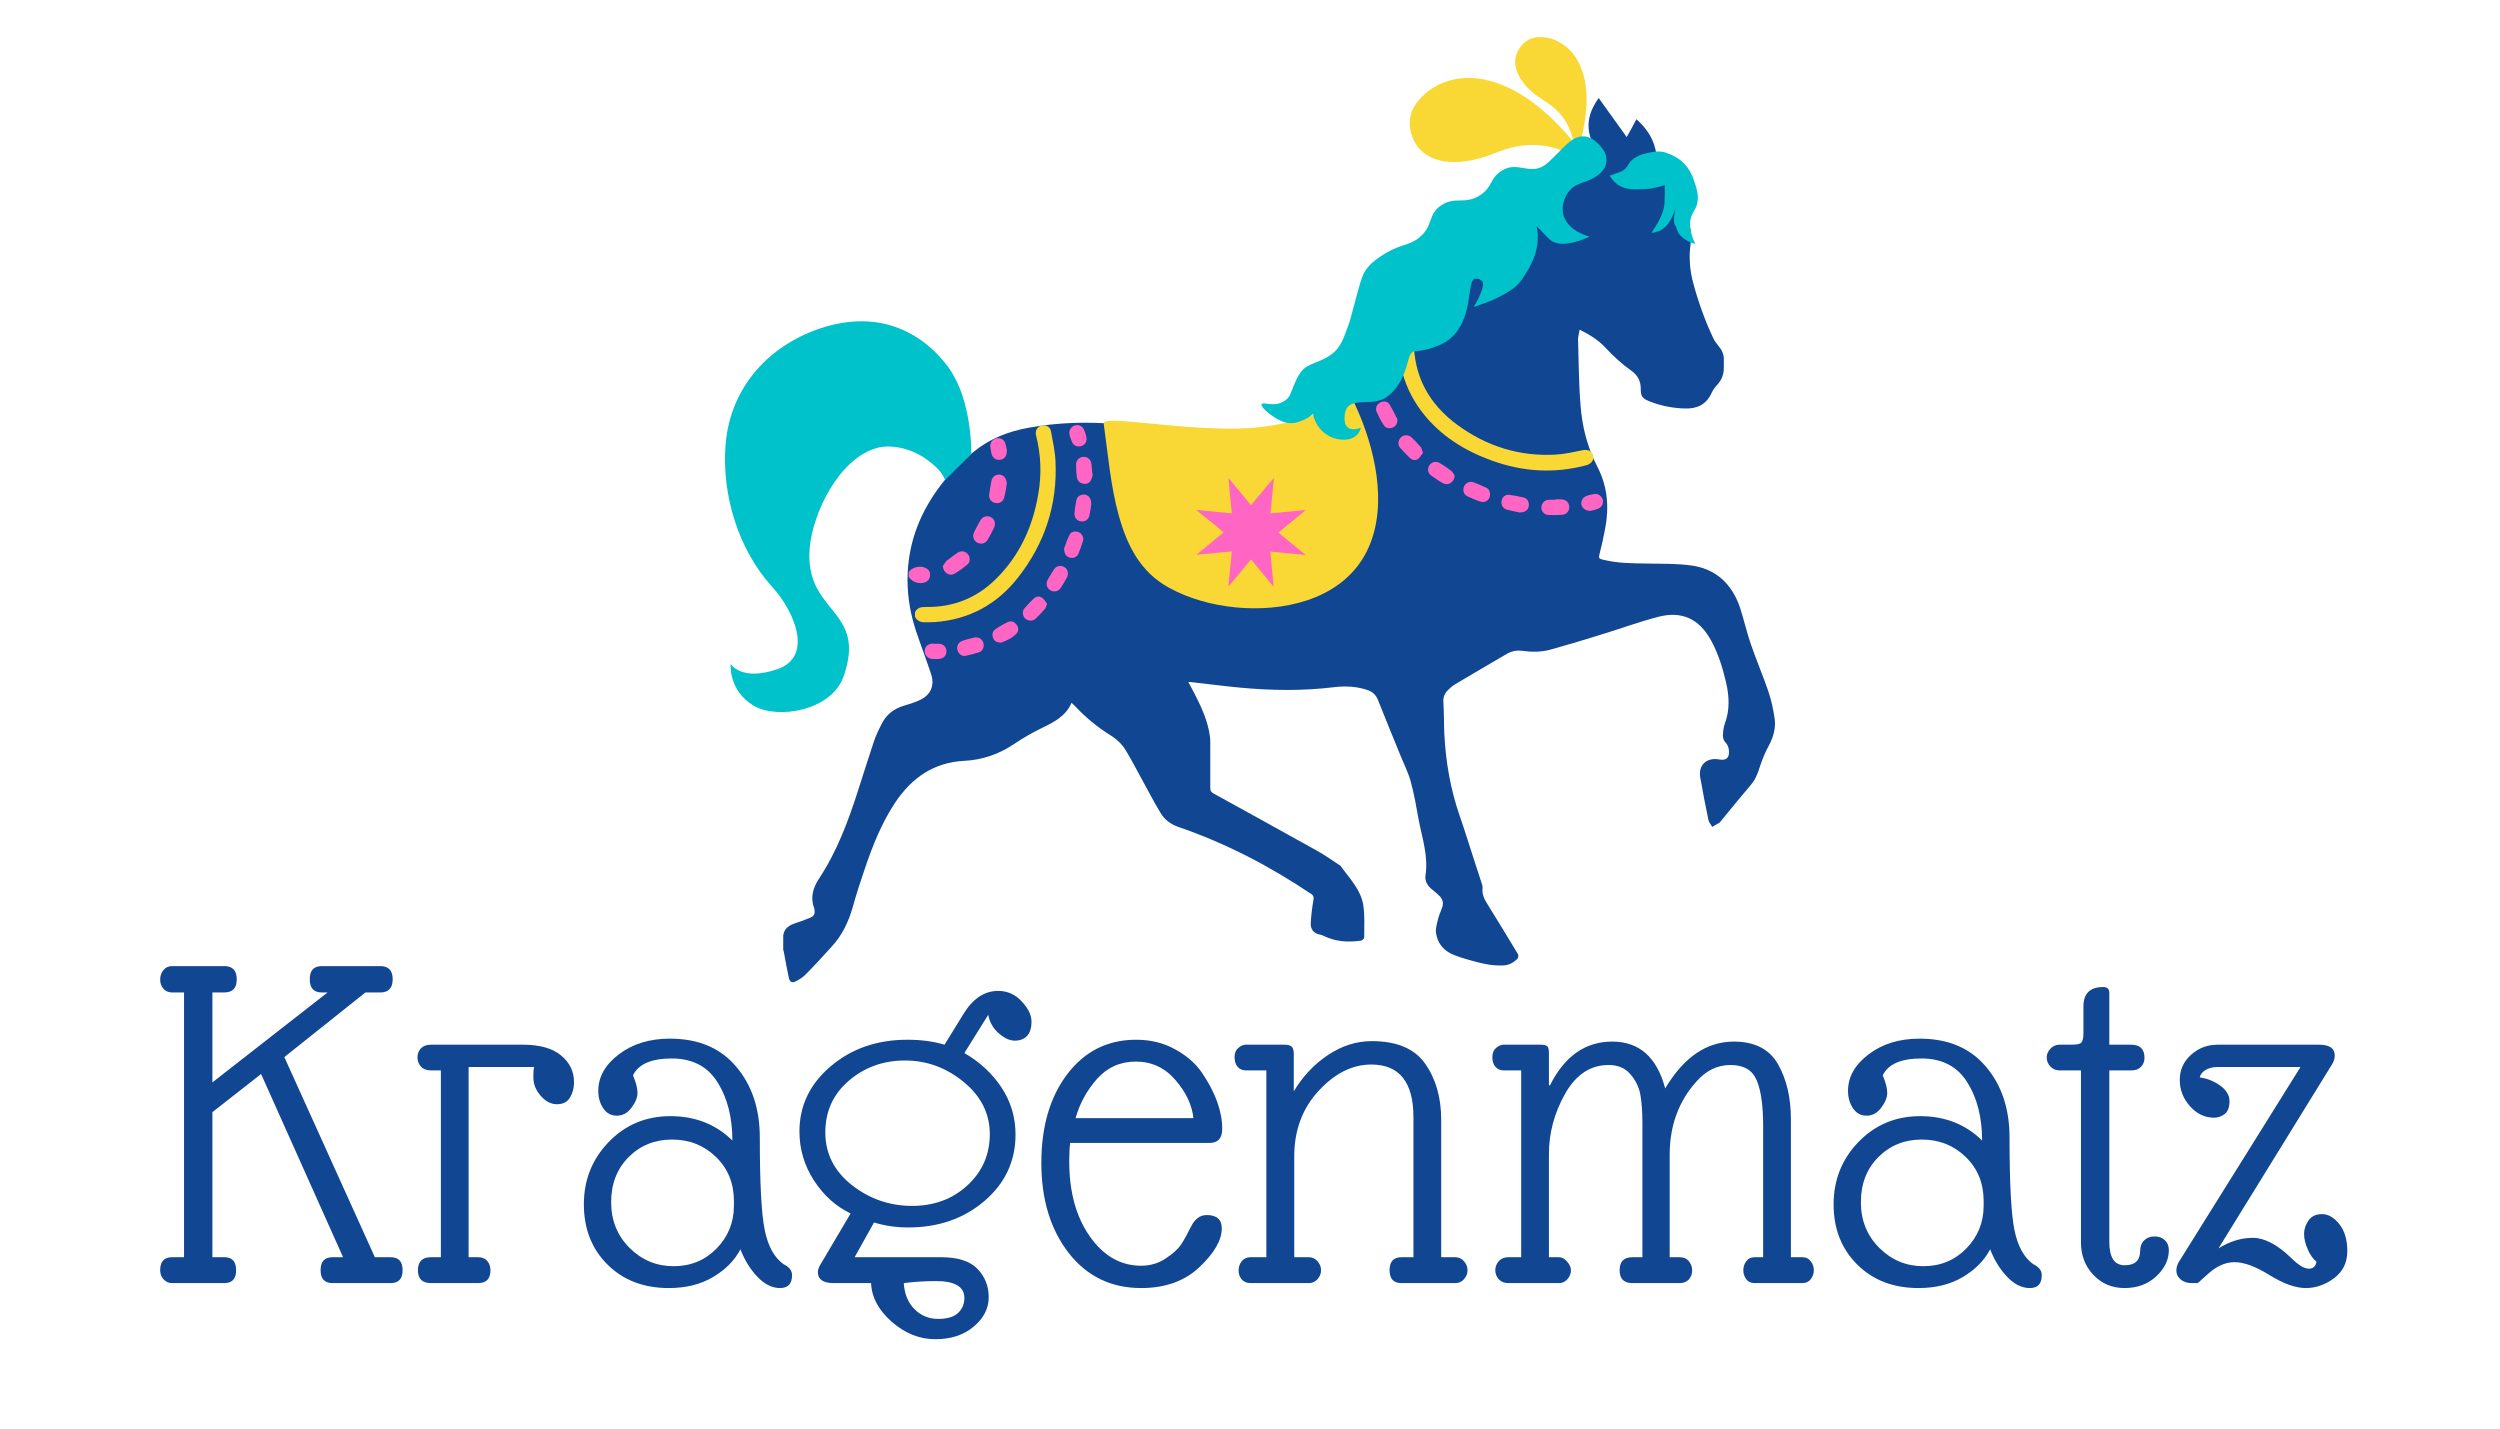 <svg xmlns="http://www.w3.org/2000/svg" xmlns:xlink="http://www.w3.org/1999/xlink" width="336" zoomAndPan="magnify" viewBox="0 0 252 144" height="192" preserveAspectRatio="xMidYMid meet" version="1.0"><defs><g><g id="id1"/></g></defs><rect x="-25.2" width="302.4" fill="rgb(100%, 100%, 100%)" y="-14.4" height="172.8" fill-opacity="1"/><rect x="-25.2" width="302.4" fill="rgb(100%, 100%, 100%)" y="-14.4" height="172.8" fill-opacity="1"/><rect x="-25.2" width="302.4" fill="rgb(100%, 100%, 100%)" y="-14.4" height="172.8" fill-opacity="1"/><rect x="-25.2" width="302.4" fill="rgb(100%, 100%, 100%)" y="-14.4" height="172.8" fill-opacity="1"/><g fill="rgb(6.67%, 27.449%, 57.649%)" fill-opacity="1"><g transform="translate(14.895, 129.336)"><g><path d="M 24.484 -2.609 C 25.285 -2.609 25.688 -2.172 25.688 -1.297 C 25.688 -0.43 25.285 0 24.484 0 L 18.625 0 C 17.82 0 17.422 -0.43 17.422 -1.297 C 17.422 -2.172 17.82 -2.609 18.625 -2.609 L 19.688 -2.609 L 11.422 -21.078 L 6.516 -17.234 L 6.516 -2.609 L 7.719 -2.609 C 8.508 -2.609 8.906 -2.172 8.906 -1.297 C 8.906 -0.43 8.508 0 7.719 0 L 2.453 0 C 2.117 0 1.832 -0.125 1.594 -0.375 C 1.363 -0.625 1.25 -0.93 1.25 -1.297 C 1.25 -2.172 1.648 -2.609 2.453 -2.609 L 3.656 -2.609 L 3.656 -29.297 L 2.453 -29.297 C 2.086 -29.297 1.797 -29.422 1.578 -29.672 C 1.359 -29.922 1.25 -30.227 1.25 -30.594 C 1.25 -30.969 1.359 -31.285 1.578 -31.547 C 1.797 -31.816 2.086 -31.953 2.453 -31.953 L 7.719 -31.953 C 8.551 -31.953 8.969 -31.508 8.969 -30.625 C 8.969 -29.738 8.551 -29.297 7.719 -29.297 L 6.516 -29.297 L 6.516 -20.234 L 18.125 -29.297 L 17.531 -29.297 C 16.727 -29.297 16.328 -29.738 16.328 -30.625 C 16.328 -31.508 16.727 -31.953 17.531 -31.953 L 23.438 -31.953 C 24.27 -31.953 24.688 -31.508 24.688 -30.625 C 24.688 -29.738 24.27 -29.297 23.438 -29.297 L 21.938 -29.297 L 13.766 -22.781 L 22.891 -2.609 Z M 24.484 -2.609 "/></g></g></g><g fill="rgb(6.67%, 27.449%, 57.649%)" fill-opacity="1"><g transform="translate(40.83, 129.336)"><g><path d="M 6.406 -21.781 L 6.406 -2.609 L 7.359 -2.609 C 7.766 -2.609 8.07 -2.484 8.281 -2.234 C 8.5 -1.984 8.609 -1.672 8.609 -1.297 C 8.609 -0.43 8.191 0 7.359 0 L 2.609 0 C 1.734 0 1.297 -0.43 1.297 -1.297 C 1.297 -2.172 1.734 -2.609 2.609 -2.609 L 3.609 -2.609 L 3.609 -21.438 L 2.609 -21.438 C 2.172 -21.438 1.832 -21.566 1.594 -21.828 C 1.363 -22.098 1.25 -22.406 1.25 -22.75 C 1.25 -23.102 1.363 -23.406 1.594 -23.656 C 1.832 -23.906 2.172 -24.031 2.609 -24.031 L 11.875 -24.031 C 13.57 -24.031 14.852 -23.672 15.719 -22.953 C 16.594 -22.242 17.031 -21.336 17.031 -20.234 C 17.031 -19.66 16.895 -19.148 16.625 -18.703 C 16.352 -18.254 15.914 -18.031 15.312 -18.031 C 14.719 -18.031 14.176 -18.305 13.688 -18.859 C 13.207 -19.41 12.957 -19.992 12.938 -20.609 C 12.926 -21.223 12.953 -21.613 13.016 -21.781 Z M 6.406 -21.781 "/></g></g></g><g fill="rgb(6.67%, 27.449%, 57.649%)" fill-opacity="1"><g transform="translate(58.104, 129.336)"><g><path d="M 9.422 -24.641 C 12.285 -24.641 14.508 -23.703 16.094 -21.828 C 17.688 -19.961 18.484 -17.578 18.484 -14.672 C 18.484 -10.066 18.648 -6.953 18.984 -5.328 C 19.316 -3.711 19.945 -2.57 20.875 -1.906 C 21.445 -1.633 21.734 -1.266 21.734 -0.797 C 21.734 0.066 21.332 0.5 20.531 0.5 C 19.727 0.5 18.969 0.125 18.25 -0.625 C 17.531 -1.375 16.957 -2.301 16.531 -3.406 C 15.957 -2.301 15.047 -1.375 13.797 -0.625 C 12.547 0.125 11.051 0.5 9.312 0.5 C 6.781 0.5 4.719 -0.289 3.125 -1.875 C 1.539 -3.457 0.75 -5.477 0.75 -7.938 C 0.75 -10.395 1.582 -12.488 3.25 -14.219 C 4.926 -15.957 7.004 -16.828 9.484 -16.828 C 11.973 -16.828 14.051 -16.008 15.719 -14.375 C 15.719 -16.707 15.219 -18.664 14.219 -20.25 C 13.219 -21.844 11.68 -22.641 9.609 -22.641 C 7.547 -22.641 6.242 -22.07 5.703 -20.938 C 6.004 -20.227 6.156 -19.641 6.156 -19.172 C 6.156 -18.711 5.953 -18.211 5.547 -17.672 C 5.148 -17.141 4.66 -16.875 4.078 -16.875 C 3.492 -16.875 3.035 -17.125 2.703 -17.625 C 2.367 -18.125 2.203 -18.707 2.203 -19.375 C 2.203 -20.781 2.895 -22.008 4.281 -23.062 C 5.664 -24.113 7.379 -24.641 9.422 -24.641 Z M 3.5 -8.156 C 3.5 -6.32 4.117 -4.785 5.359 -3.547 C 6.598 -2.316 8.078 -1.703 9.797 -1.703 C 11.516 -1.703 12.957 -2.297 14.125 -3.484 C 15.289 -4.672 15.875 -6.113 15.875 -7.812 L 15.875 -8.266 C 15.875 -10.066 15.27 -11.551 14.062 -12.719 C 12.863 -13.883 11.391 -14.469 9.641 -14.469 C 7.891 -14.469 6.426 -13.875 5.25 -12.688 C 4.082 -11.508 3.5 -10 3.5 -8.156 Z M 3.5 -8.156 "/></g></g></g><g fill="rgb(6.67%, 27.449%, 57.649%)" fill-opacity="1"><g transform="translate(79.834, 129.336)"><g><path d="M 11.266 0 C 11.336 1.102 11.695 1.977 12.344 2.625 C 13 3.281 13.789 3.609 14.719 3.609 C 15.656 3.609 16.332 3.406 16.75 3 C 17.164 2.602 17.375 2.102 17.375 1.5 C 17.375 0.363 16.422 -0.203 14.516 -0.203 C 13.422 -0.203 12.336 -0.133 11.266 0 Z M 12.031 -7.781 C 14.289 -7.77 16.172 -8.457 17.672 -9.844 C 19.18 -11.227 19.938 -12.953 19.938 -15.016 C 19.938 -17.086 19.055 -18.844 17.297 -20.281 C 15.547 -21.719 13.578 -22.438 11.391 -22.438 C 9.203 -22.438 7.316 -21.758 5.734 -20.406 C 4.148 -19.051 3.359 -17.312 3.359 -15.188 C 3.359 -13.07 4.238 -11.312 6 -9.906 C 7.77 -8.508 9.781 -7.801 12.031 -7.781 Z M 22.531 -14.969 C 22.531 -12.301 21.488 -10.07 19.406 -8.281 C 17.32 -6.5 14.758 -5.609 11.719 -5.609 C 10.52 -5.609 9.367 -5.773 8.266 -6.109 L 6.312 -2.609 L 15.031 -2.609 C 16.727 -2.609 17.953 -2.211 18.703 -1.422 C 19.453 -0.641 19.828 0.305 19.828 1.422 C 19.828 2.547 19.328 3.531 18.328 4.375 C 17.328 5.227 16.031 5.656 14.438 5.656 C 12.852 5.656 11.395 5.07 10.062 3.906 C 8.727 2.738 8.031 1.438 7.969 0 L 4.203 0 C 3.141 0 2.609 -0.367 2.609 -1.109 C 2.609 -1.336 2.691 -1.586 2.859 -1.859 L 5.906 -7.016 C 4.406 -7.742 3.172 -8.859 2.203 -10.359 C 1.234 -11.867 0.75 -13.508 0.75 -15.281 C 0.75 -17.883 1.801 -20.078 3.906 -21.859 C 6.008 -23.641 8.582 -24.531 11.625 -24.531 C 13.02 -24.531 14.27 -24.363 15.375 -24.031 L 17.234 -27.047 C 18.191 -28.648 19.375 -29.453 20.781 -29.453 C 21.719 -29.453 22.508 -29.098 23.156 -28.391 C 23.812 -27.691 24.141 -27.016 24.141 -26.359 C 24.141 -25.711 23.988 -25.227 23.688 -24.906 C 23.383 -24.594 22.973 -24.438 22.453 -24.438 C 21.941 -24.438 21.398 -24.688 20.828 -25.188 C 20.266 -25.688 19.914 -26.305 19.781 -27.047 L 17.375 -23.188 C 18.945 -22.281 20.195 -21.117 21.125 -19.703 C 22.062 -18.285 22.531 -16.707 22.531 -14.969 Z M 22.531 -14.969 "/></g></g></g><g fill="rgb(6.67%, 27.449%, 57.649%)" fill-opacity="1"><g transform="translate(103.967, 129.336)"><g><path d="M 16.328 -16.625 C 16.191 -17.957 15.586 -19.238 14.516 -20.469 C 13.453 -21.707 12.125 -22.328 10.531 -22.328 C 8.945 -22.328 7.641 -21.742 6.609 -20.578 C 5.578 -19.41 4.859 -18.094 4.453 -16.625 Z M 11.062 0.5 C 8.031 0.5 5.594 -0.68 3.75 -3.047 C 1.914 -5.422 1 -8.441 1 -12.109 C 1 -15.785 1.875 -18.773 3.625 -21.078 C 5.383 -23.379 7.695 -24.531 10.562 -24.531 C 12.031 -24.531 13.348 -24.203 14.516 -23.547 C 15.691 -22.898 16.598 -22.098 17.234 -21.141 C 18.566 -19.16 19.234 -17.289 19.234 -15.531 C 19.234 -14.594 18.797 -14.125 17.922 -14.125 L 3.906 -14.125 C 3.844 -13.688 3.812 -13.066 3.812 -12.266 C 3.812 -9.191 4.504 -6.672 5.891 -4.703 C 7.273 -2.734 9 -1.75 11.062 -1.75 C 11.969 -1.75 12.785 -1.988 13.516 -2.469 C 14.254 -2.957 14.773 -3.426 15.078 -3.875 C 15.379 -4.332 15.719 -4.941 16.094 -5.703 C 16.477 -6.473 17.004 -6.859 17.672 -6.859 C 18.68 -6.859 19.188 -6.41 19.188 -5.516 C 19.188 -4.336 18.441 -3.039 16.953 -1.625 C 15.461 -0.207 13.5 0.5 11.062 0.5 Z M 11.062 0.5 "/></g></g></g><g fill="rgb(6.67%, 27.449%, 57.649%)" fill-opacity="1"><g transform="translate(123.194, 129.336)"><g><path d="M 7.266 -2.609 L 8.719 -2.609 C 9.082 -2.609 9.379 -2.473 9.609 -2.203 C 9.848 -1.93 9.969 -1.629 9.969 -1.297 C 9.969 -0.961 9.848 -0.66 9.609 -0.391 C 9.379 -0.129 9.082 0 8.719 0 L 2.859 0 C 2.484 0 2.188 -0.125 1.969 -0.375 C 1.758 -0.625 1.656 -0.922 1.656 -1.266 C 1.656 -1.617 1.758 -1.93 1.969 -2.203 C 2.188 -2.473 2.484 -2.609 2.859 -2.609 L 4.453 -2.609 L 4.453 -21.438 L 2.406 -21.438 C 2.039 -21.438 1.754 -21.562 1.547 -21.812 C 1.348 -22.062 1.25 -22.383 1.25 -22.781 C 1.25 -23.188 1.375 -23.492 1.625 -23.703 C 1.875 -23.922 2.133 -24.031 2.406 -24.031 L 6.266 -24.031 C 6.629 -24.031 6.879 -23.961 7.016 -23.828 C 7.148 -23.703 7.219 -23.457 7.219 -23.094 L 7.219 -19.328 C 8.113 -20.828 9.258 -22.047 10.656 -22.984 C 12.062 -23.922 13.535 -24.391 15.078 -24.391 C 17.609 -24.391 19.406 -23.629 20.469 -22.109 C 21.539 -20.586 22.078 -18.707 22.078 -16.469 L 22.078 -2.609 L 23.484 -2.609 C 23.848 -2.609 24.145 -2.473 24.375 -2.203 C 24.613 -1.93 24.734 -1.629 24.734 -1.297 C 24.734 -0.961 24.613 -0.66 24.375 -0.391 C 24.145 -0.129 23.848 0 23.484 0 L 18.078 0 C 17.273 0 16.875 -0.43 16.875 -1.297 C 16.875 -2.172 17.273 -2.609 18.078 -2.609 L 19.281 -2.609 L 19.281 -16.719 C 19.281 -20.258 17.863 -22.031 15.031 -22.031 C 13.125 -22.031 11.352 -21.145 9.719 -19.375 C 8.082 -17.602 7.266 -15.398 7.266 -12.766 Z M 7.266 -2.609 "/></g></g></g><g fill="rgb(6.67%, 27.449%, 57.649%)" fill-opacity="1"><g transform="translate(149.179, 129.336)"><g><path d="M 31.344 -2.609 L 32.5 -2.609 C 32.863 -2.609 33.145 -2.473 33.344 -2.203 C 33.551 -1.93 33.656 -1.629 33.656 -1.297 C 33.656 -0.961 33.551 -0.66 33.344 -0.391 C 33.145 -0.129 32.863 0 32.5 0 L 27.688 0 C 27.32 0 27.039 -0.129 26.844 -0.391 C 26.645 -0.66 26.547 -0.961 26.547 -1.297 C 26.547 -1.629 26.645 -1.93 26.844 -2.203 C 27.039 -2.473 27.32 -2.609 27.688 -2.609 L 28.547 -2.609 L 28.547 -15.828 C 28.547 -17.891 28.328 -19.43 27.891 -20.453 C 27.461 -21.473 26.586 -21.984 25.266 -21.984 C 23.941 -21.984 22.797 -21.43 21.828 -20.328 C 20.023 -18.328 19.125 -15.859 19.125 -12.922 L 19.125 -2.609 L 20.125 -2.609 C 20.531 -2.609 20.844 -2.473 21.062 -2.203 C 21.281 -1.93 21.391 -1.617 21.391 -1.266 C 21.391 -0.922 21.281 -0.625 21.062 -0.375 C 20.844 -0.125 20.531 0 20.125 0 L 15.375 0 C 14.508 0 14.078 -0.43 14.078 -1.297 C 14.078 -2.172 14.508 -2.609 15.375 -2.609 L 16.375 -2.609 L 16.375 -16.172 C 16.375 -17.273 16.305 -18.207 16.172 -18.969 C 16.035 -19.738 15.703 -20.43 15.172 -21.047 C 14.641 -21.672 13.906 -21.984 12.969 -21.984 C 11.133 -21.984 9.672 -21.016 8.578 -19.078 C 7.492 -17.141 6.953 -15.117 6.953 -13.016 L 6.953 -2.609 L 7.969 -2.609 C 8.258 -2.609 8.531 -2.461 8.781 -2.172 C 9.039 -1.891 9.172 -1.586 9.172 -1.266 C 9.172 -0.953 9.051 -0.66 8.812 -0.391 C 8.582 -0.129 8.301 0 7.969 0 L 2.859 0 C 2.453 0 2.129 -0.129 1.891 -0.391 C 1.66 -0.66 1.547 -0.961 1.547 -1.297 C 1.547 -1.629 1.66 -1.93 1.891 -2.203 C 2.129 -2.473 2.453 -2.609 2.859 -2.609 L 4.156 -2.609 L 4.156 -21.438 L 2.406 -21.438 C 2.07 -21.438 1.797 -21.551 1.578 -21.781 C 1.359 -22.02 1.25 -22.348 1.25 -22.766 C 1.25 -23.18 1.375 -23.492 1.625 -23.703 C 1.875 -23.922 2.133 -24.031 2.406 -24.031 L 6.109 -24.031 C 6.441 -24.031 6.664 -23.977 6.781 -23.875 C 6.895 -23.781 6.953 -23.551 6.953 -23.188 L 6.953 -19.938 L 7.062 -19.938 C 8.531 -22.875 10.625 -24.344 13.344 -24.344 C 16.062 -24.344 17.836 -22.77 18.672 -19.625 C 20.547 -22.77 22.852 -24.344 25.594 -24.344 C 27.695 -24.344 29.18 -23.582 30.047 -22.062 C 30.91 -20.539 31.344 -18.695 31.344 -16.531 Z M 31.344 -2.609 "/></g></g></g><g fill="rgb(6.67%, 27.449%, 57.649%)" fill-opacity="1"><g transform="translate(184.077, 129.336)"><g><path d="M 9.422 -24.641 C 12.285 -24.641 14.508 -23.703 16.094 -21.828 C 17.688 -19.961 18.484 -17.578 18.484 -14.672 C 18.484 -10.066 18.648 -6.953 18.984 -5.328 C 19.316 -3.711 19.945 -2.57 20.875 -1.906 C 21.445 -1.633 21.734 -1.266 21.734 -0.797 C 21.734 0.066 21.332 0.5 20.531 0.5 C 19.727 0.5 18.969 0.125 18.25 -0.625 C 17.531 -1.375 16.957 -2.301 16.531 -3.406 C 15.957 -2.301 15.047 -1.375 13.797 -0.625 C 12.547 0.125 11.051 0.5 9.312 0.5 C 6.781 0.5 4.719 -0.289 3.125 -1.875 C 1.539 -3.457 0.75 -5.477 0.75 -7.938 C 0.75 -10.395 1.582 -12.488 3.25 -14.219 C 4.926 -15.957 7.004 -16.828 9.484 -16.828 C 11.973 -16.828 14.051 -16.008 15.719 -14.375 C 15.719 -16.707 15.219 -18.664 14.219 -20.25 C 13.219 -21.844 11.68 -22.641 9.609 -22.641 C 7.547 -22.641 6.242 -22.07 5.703 -20.938 C 6.004 -20.227 6.156 -19.641 6.156 -19.172 C 6.156 -18.711 5.953 -18.211 5.547 -17.672 C 5.148 -17.141 4.66 -16.875 4.078 -16.875 C 3.492 -16.875 3.035 -17.125 2.703 -17.625 C 2.367 -18.125 2.203 -18.707 2.203 -19.375 C 2.203 -20.781 2.895 -22.008 4.281 -23.062 C 5.664 -24.113 7.379 -24.641 9.422 -24.641 Z M 3.5 -8.156 C 3.5 -6.32 4.117 -4.785 5.359 -3.547 C 6.598 -2.316 8.078 -1.703 9.797 -1.703 C 11.516 -1.703 12.957 -2.297 14.125 -3.484 C 15.289 -4.672 15.875 -6.113 15.875 -7.812 L 15.875 -8.266 C 15.875 -10.066 15.27 -11.551 14.062 -12.719 C 12.863 -13.883 11.391 -14.469 9.641 -14.469 C 7.891 -14.469 6.426 -13.875 5.25 -12.688 C 4.082 -11.508 3.5 -10 3.5 -8.156 Z M 3.5 -8.156 "/></g></g></g><g fill="rgb(6.67%, 27.449%, 57.649%)" fill-opacity="1"><g transform="translate(205.807, 129.336)"><g><path d="M 9.922 -3.25 C 9.922 -3.688 10.051 -4.035 10.312 -4.297 C 10.582 -4.566 10.93 -4.703 11.359 -4.703 C 11.797 -4.703 12.145 -4.578 12.406 -4.328 C 12.676 -4.078 12.812 -3.738 12.812 -3.312 C 12.812 -2.344 12.383 -1.461 11.531 -0.672 C 10.688 0.109 9.629 0.5 8.359 0.5 C 7.086 0.5 6.035 0.055 5.203 -0.828 C 4.367 -1.711 3.953 -2.805 3.953 -4.109 L 3.953 -21.438 L 1.797 -21.438 C 1.43 -21.438 1.125 -21.566 0.875 -21.828 C 0.625 -22.098 0.5 -22.398 0.5 -22.734 C 0.5 -23.066 0.625 -23.363 0.875 -23.625 C 1.125 -23.895 1.43 -24.031 1.797 -24.031 L 3 -24.031 C 3.539 -24.031 3.875 -24.102 4 -24.25 C 4.133 -24.406 4.203 -24.719 4.203 -25.188 L 4.203 -27.891 C 4.203 -29.191 4.867 -29.844 6.203 -29.844 C 6.609 -29.844 6.812 -29.645 6.812 -29.25 L 6.812 -24.031 L 9.016 -24.031 C 9.91 -24.031 10.359 -23.582 10.359 -22.688 C 10.359 -22.352 10.242 -22.062 10.016 -21.812 C 9.785 -21.562 9.453 -21.438 9.016 -21.438 L 6.812 -21.438 L 6.812 -4.156 C 6.812 -2.582 7.328 -1.797 8.359 -1.797 C 9.398 -1.797 9.922 -2.281 9.922 -3.25 Z M 9.922 -3.25 "/></g></g></g><g fill="rgb(6.67%, 27.449%, 57.649%)" fill-opacity="1"><g transform="translate(218.875, 129.336)"><g><path d="M 2.047 0 C 1.586 0 1.211 -0.125 0.922 -0.375 C 0.641 -0.625 0.5 -0.914 0.5 -1.25 C 0.5 -1.582 0.598 -1.898 0.797 -2.203 L 13.016 -21.781 L 4.656 -21.781 C 4.188 -21.781 3.785 -21.68 3.453 -21.484 C 3.117 -21.285 2.922 -21.035 2.859 -20.734 C 3.617 -20.629 4.305 -20.352 4.922 -19.906 C 5.547 -19.457 5.859 -18.93 5.859 -18.328 C 5.859 -17.723 5.695 -17.297 5.375 -17.047 C 5.062 -16.797 4.707 -16.672 4.312 -16.672 C 3.375 -16.672 2.562 -17.055 1.875 -17.828 C 1.188 -18.598 0.844 -19.484 0.844 -20.484 C 0.844 -21.484 1.219 -22.32 1.969 -23 C 2.727 -23.688 3.625 -24.031 4.656 -24.031 L 14.875 -24.031 C 15.938 -24.031 16.469 -23.664 16.469 -22.938 C 16.469 -22.602 16.352 -22.27 16.125 -21.938 L 4.75 -3.5 C 5.883 -4.207 7.035 -4.562 8.203 -4.562 C 9.379 -4.562 10.664 -3.891 12.062 -2.547 C 12.801 -1.816 13.395 -1.453 13.844 -1.453 C 14.289 -1.453 14.551 -1.688 14.625 -2.156 C 14.289 -2.414 14 -2.828 13.75 -3.391 C 13.5 -3.961 13.375 -4.484 13.375 -4.953 C 13.375 -5.422 13.52 -5.867 13.812 -6.297 C 14.113 -6.734 14.57 -6.953 15.188 -6.953 C 15.812 -6.953 16.391 -6.617 16.922 -5.953 C 17.461 -5.285 17.734 -4.375 17.734 -3.219 C 17.734 -2.07 17.289 -1.164 16.406 -0.5 C 15.52 0.164 14.566 0.5 13.547 0.5 C 12.523 0.5 11.312 0.066 9.906 -0.797 C 8.508 -1.672 7.328 -2.109 6.359 -2.109 C 5.391 -2.109 4.438 -1.656 3.5 -0.75 L 2.656 0 Z M 2.047 0 "/></g></g></g><path fill="rgb(6.67%, 27.449%, 57.649%)" d="M 78.949 94.281 C 79.062 93.531 79.609 93.234 80.25 93.031 C 80.707 92.891 81.164 92.711 81.617 92.527 C 82.051 92.348 82.168 92.141 82.098 91.684 C 82.098 91.641 82.098 91.617 82.074 91.57 C 81.664 90.477 81.938 89.52 82.555 88.566 C 84.379 85.809 85.52 82.73 86.523 79.59 C 87.051 77.969 87.551 76.332 88.098 74.711 C 88.305 74.098 88.602 73.484 88.898 72.914 C 89.375 72 90.129 71.434 91.109 71.137 C 91.59 71 92.09 70.84 92.57 70.633 C 93.777 70.133 94.258 69.152 93.848 67.922 C 93.367 66.488 92.82 65.055 92.34 63.617 C 91.793 61.977 91.496 60.316 91.477 58.582 C 91.453 55.121 92.547 52.043 94.555 49.266 C 95.582 47.852 96.812 46.621 98.16 45.527 C 99.777 44.207 101.672 43.477 103.703 43.113 C 106.555 42.59 109.449 42.5 112.324 42.727 C 114.973 42.93 117.594 43.25 120.219 43.547 C 122.227 43.75 124.234 43.98 126.242 43.867 C 128.82 43.73 131.215 43.047 133.246 41.383 C 133.359 41.289 133.473 41.176 133.562 41.062 C 133.609 41.02 133.633 40.949 133.68 40.859 C 132.516 40.539 131.305 40.836 130.141 40.336 C 130.848 40.219 131.488 40.152 132.125 40.039 C 133.496 39.766 134.82 39.332 135.867 38.352 C 137.008 37.328 137.535 36.004 137.648 34.5 C 137.691 33.934 137.512 33.406 137.168 32.906 C 137.078 32.77 137.055 32.586 137.055 32.43 C 137.055 32.062 137.121 31.699 137.121 31.336 C 137.098 30.652 137.375 30.082 137.738 29.535 C 138.238 28.805 138.695 28.008 139.246 27.301 C 139.609 26.824 140.02 26.301 140.523 26.004 C 142.668 24.75 144.582 23.246 146.5 21.699 C 148.758 19.875 151.383 18.895 154.188 18.348 C 154.918 18.211 155.668 18.074 156.398 17.938 C 157.699 17.688 158.27 16.777 157.906 15.523 C 157.836 15.25 157.883 15.137 158.109 15.023 C 158.773 14.727 159.434 14.453 160.094 14.156 C 160.188 14.109 160.277 14.09 160.391 14.066 C 159.82 12.539 160.211 11.195 161.145 9.875 C 162.102 11.219 163.016 12.492 163.973 13.816 C 164.316 13.199 164.637 12.629 164.953 12.016 C 166.051 12.996 166.781 14.133 166.961 15.57 C 166.984 15.707 166.895 15.844 166.824 16.094 C 166.918 16.207 167.074 16.391 167.258 16.594 C 167.785 17.164 168.125 17.824 168.262 18.598 C 168.422 19.672 168.855 20.648 169.586 21.449 C 170.43 22.383 170.566 23.52 170.406 24.637 C 170.223 26.004 170.34 27.324 170.703 28.625 C 171.207 30.492 171.867 32.316 172.688 34.07 C 172.824 34.363 173.031 34.641 173.258 34.91 C 173.578 35.301 173.762 35.711 173.762 36.211 C 173.762 36.508 173.762 36.781 173.762 37.078 C 173.762 37.738 173.555 38.285 173.098 38.785 C 172.871 39.035 172.645 39.332 172.508 39.652 C 171.957 40.836 171 41.223 169.77 41.176 C 168.559 41.133 167.395 40.902 166.254 40.449 C 165.523 40.152 165.387 39.945 165.387 39.148 C 165.387 38.398 165.047 37.805 164.477 37.395 C 163.516 36.711 162.652 35.938 161.852 35.07 C 161.145 34.297 160.23 33.727 159.23 33.227 C 159.16 33.59 159.07 33.91 159.07 34.23 C 159.137 36.438 159.137 38.648 159.32 40.859 C 159.48 43 160.004 45.098 161.008 47.031 C 162.035 49.016 162.219 51.086 161.805 53.254 C 161.645 54.141 161.441 55.031 161.215 55.918 C 161.121 56.238 161.215 56.328 161.508 56.398 C 163.016 56.785 164.543 56.785 166.094 56.805 C 167.531 56.828 168.969 56.805 170.406 56.988 C 172.938 57.309 174.559 58.836 175.379 61.203 C 175.789 62.434 176.062 63.734 176.496 64.965 C 177.047 66.559 177.707 68.105 178.254 69.703 C 178.551 70.566 178.734 71.457 178.871 72.344 C 179.031 73.324 178.777 74.258 178.301 75.148 C 177.914 75.852 177.617 76.605 177.363 77.379 C 177.16 78.039 176.91 78.633 176.453 79.156 C 175.426 80.363 174.422 81.594 173.418 82.824 C 173.395 82.848 173.371 82.895 173.348 82.914 C 173.098 83.051 172.848 83.211 172.598 83.348 C 172.461 83.121 172.254 82.895 172.207 82.645 C 171.914 81.23 171.637 79.816 171.387 78.383 C 171.16 77.105 172.051 76.309 173.328 76.559 C 173.988 76.672 174.309 76.402 174.285 75.738 C 174.262 75.375 174.172 75.078 173.898 74.805 C 173.762 74.668 173.668 74.371 173.668 74.168 C 173.691 73.758 173.715 73.301 173.875 72.914 C 174.375 71.547 174.309 70.18 173.988 68.789 C 173.645 67.332 173.211 65.898 172.484 64.574 C 171.297 62.387 169.539 61.547 167.121 62.184 C 165.207 62.684 163.355 63.367 161.488 63.938 C 159.754 64.484 157.996 65.008 156.262 65.488 C 155.352 65.738 154.391 65.738 153.434 65.602 C 152.91 65.531 152.406 65.625 151.949 65.875 C 150.195 66.898 148.438 67.926 146.68 68.973 C 146.406 69.133 146.18 69.336 145.949 69.566 C 145.609 69.906 145.449 70.293 145.496 70.82 C 145.562 71.844 145.539 72.891 145.586 73.918 C 145.723 76.766 146.203 79.543 147.137 82.234 C 147.684 83.805 148.164 85.398 148.688 86.992 C 148.918 87.723 149.168 88.43 149.395 89.16 C 149.441 89.273 149.441 89.41 149.441 89.523 C 149.375 90.137 149.602 90.617 149.922 91.117 C 150.969 92.805 151.996 94.488 153.023 96.199 C 153.09 96.312 153.023 96.586 152.934 96.676 C 152.543 97.043 152.086 97.293 151.539 97.316 C 150.262 97.383 149.078 97.043 147.867 96.699 C 147.41 96.562 146.957 96.426 146.523 96.246 C 145.496 95.832 144.879 95.059 144.742 93.988 C 144.695 93.555 144.855 93.102 144.949 92.668 C 145.039 92.281 145.223 91.891 145.359 91.504 C 145.539 91.027 145.426 90.594 145.039 90.254 C 144.812 90.047 144.582 89.82 144.332 89.637 C 143.875 89.273 143.602 88.793 143.691 88.223 C 143.988 86.289 143.352 84.488 143.008 82.664 C 142.781 81.391 142.555 80.09 142.211 78.816 C 141.961 77.879 141.504 76.992 141.137 76.082 C 140.387 74.234 139.633 72.414 138.902 70.566 C 138.699 70.066 138.402 69.77 137.922 69.586 C 136.781 69.176 135.617 69.133 134.453 69.27 C 131.305 69.656 128.133 69.609 124.984 69.312 C 123.297 69.156 121.633 68.926 119.969 68.746 C 119.922 68.746 119.875 68.746 119.785 68.746 C 119.988 69.133 120.195 69.496 120.379 69.859 C 121.086 71.25 121.746 72.641 121.953 74.188 C 121.977 74.371 121.996 74.555 121.996 74.758 C 121.996 76.332 121.996 77.879 121.996 79.453 C 121.996 79.727 122.09 79.84 122.316 79.977 C 125.809 81.914 129.32 83.828 132.812 85.785 C 133.586 86.219 134.316 86.742 135.047 87.223 C 135.07 87.242 135.113 87.266 135.137 87.289 C 136.027 88.543 137.168 89.66 137.418 91.23 C 137.578 92.301 137.512 93.418 137.512 94.512 C 137.512 94.602 137.328 94.785 137.215 94.809 C 135.914 95.012 134.613 94.922 133.406 94.328 C 133.312 94.285 133.199 94.238 133.086 94.215 C 132.398 94.102 132.082 93.645 132.125 93.008 C 132.172 92.234 132.262 91.457 132.398 90.684 C 132.445 90.41 132.398 90.273 132.172 90.113 C 127.996 87.312 123.594 85.012 118.828 83.371 C 118.027 83.098 117.391 82.641 116.98 81.934 C 116.34 80.887 115.77 79.77 115.176 78.699 C 114.629 77.699 114.105 76.672 113.512 75.691 C 113.125 75.031 112.555 74.484 111.867 74.074 C 110.566 73.254 109.383 72.277 108.332 71.137 C 108.242 71.047 108.148 70.953 108.012 70.84 C 107.441 72.184 106.258 72.777 105.047 73.371 C 104.066 73.848 103.109 74.395 102.195 75.012 C 100.668 76.035 99.004 76.605 97.176 76.695 C 94.121 76.855 91.906 78.402 90.242 80.887 C 88.898 82.914 87.984 85.172 87.207 87.473 C 86.754 88.793 86.32 90.113 85.953 91.457 C 85.52 92.938 84.883 94.305 83.809 95.445 C 82.965 96.379 82.121 97.312 81.23 98.203 C 80.957 98.5 80.594 98.727 80.227 98.906 C 79.863 99.113 79.613 99 79.52 98.59 C 79.336 97.77 79.199 96.949 79.043 96.129 C 79.02 95.992 78.996 95.855 78.949 95.742 C 78.949 95.238 78.949 94.762 78.949 94.281 Z M 78.949 94.281 " fill-opacity="1" fill-rule="nonzero"/><path fill="rgb(100%, 39.999%, 76.859%)" d="M 91.59 57.672 C 91.953 57.148 92.797 56.965 93.367 57.285 C 93.641 57.441 93.777 57.672 93.754 57.988 C 93.734 58.309 93.598 58.535 93.301 58.672 C 92.707 58.945 91.887 58.672 91.59 58.125 C 91.59 57.969 91.59 57.809 91.59 57.672 Z M 138.332 33.227 C 138.879 33.566 139.062 34.5 138.695 35.047 C 138.516 35.32 138.242 35.457 137.965 35.367 C 137.738 35.297 137.465 35.117 137.352 34.91 C 137.078 34.363 137.352 33.543 137.875 33.227 C 138.035 33.227 138.172 33.227 138.332 33.227 Z M 98.09 53.957 C 98.113 53.891 98.137 53.754 98.203 53.617 C 98.387 53.227 98.59 52.863 98.797 52.5 C 99.023 52.09 99.438 51.93 99.848 52.113 C 100.234 52.293 100.395 52.727 100.211 53.16 C 100.004 53.594 99.801 54.004 99.551 54.414 C 99.344 54.754 99.004 54.867 98.637 54.754 C 98.273 54.617 98.113 54.367 98.09 53.957 Z M 101.488 48.762 C 101.422 49.148 101.352 49.676 101.215 50.176 C 101.102 50.586 100.715 50.789 100.301 50.699 C 99.914 50.609 99.641 50.242 99.711 49.832 C 99.777 49.379 99.848 48.922 99.938 48.465 C 100.027 48.035 100.395 47.781 100.828 47.852 C 101.191 47.898 101.465 48.238 101.488 48.762 Z M 95.031 57.078 C 95.172 56.895 95.285 56.645 95.445 56.508 C 95.785 56.234 96.152 55.984 96.492 55.734 C 96.859 55.484 97.289 55.527 97.566 55.871 C 97.816 56.168 97.816 56.668 97.496 56.918 C 97.086 57.262 96.676 57.555 96.219 57.828 C 95.695 58.125 95.102 57.738 95.031 57.078 Z M 140.863 42.359 C 140.84 42.727 140.68 43 140.34 43.113 C 139.996 43.227 139.676 43.156 139.473 42.84 C 139.199 42.43 138.969 41.973 138.766 41.52 C 138.605 41.176 138.766 40.766 139.105 40.582 C 139.426 40.402 139.859 40.426 140.043 40.742 C 140.34 41.199 140.566 41.723 140.84 42.223 C 140.863 42.27 140.863 42.34 140.863 42.359 Z M 150.195 49.879 C 150.195 50.359 149.738 50.723 149.234 50.562 C 148.781 50.426 148.348 50.223 147.934 50.039 C 147.547 49.855 147.41 49.445 147.57 49.059 C 147.73 48.672 148.141 48.465 148.551 48.625 C 148.961 48.785 149.371 48.945 149.785 49.148 C 150.082 49.266 150.195 49.516 150.195 49.879 Z M 143.441 45.641 C 143.281 45.848 143.145 46.098 142.941 46.258 C 142.688 46.438 142.348 46.395 142.117 46.164 C 141.777 45.824 141.434 45.48 141.117 45.117 C 140.863 44.82 140.934 44.367 141.207 44.094 C 141.48 43.82 141.938 43.797 142.234 44.047 C 142.598 44.367 142.918 44.73 143.238 45.094 C 143.305 45.207 143.328 45.391 143.441 45.641 Z M 156.789 50.336 C 156.992 50.336 157.219 50.336 157.426 50.336 C 157.859 50.355 158.18 50.676 158.18 51.109 C 158.18 51.52 157.906 51.859 157.473 51.883 C 156.992 51.93 156.535 51.93 156.059 51.906 C 155.648 51.883 155.352 51.52 155.371 51.133 C 155.395 50.723 155.691 50.402 156.102 50.379 C 156.332 50.359 156.559 50.379 156.766 50.379 C 156.789 50.359 156.789 50.336 156.789 50.336 Z M 153.184 51.656 C 152.816 51.586 152.34 51.496 151.859 51.359 C 151.473 51.246 151.289 50.859 151.359 50.473 C 151.426 50.105 151.746 49.832 152.133 49.879 C 152.637 49.945 153.113 50.039 153.594 50.152 C 153.98 50.242 154.164 50.652 154.094 51.039 C 154.027 51.43 153.707 51.656 153.184 51.656 Z M 146.637 47.965 C 146.59 48.582 145.996 48.992 145.473 48.719 C 145.039 48.488 144.629 48.191 144.219 47.898 C 143.898 47.645 143.875 47.215 144.082 46.895 C 144.309 46.574 144.766 46.438 145.105 46.668 C 145.496 46.895 145.883 47.145 146.223 47.418 C 146.43 47.531 146.523 47.781 146.637 47.965 Z M 138.242 36.664 C 138.629 36.664 138.902 36.871 138.992 37.258 C 139.086 37.668 139.176 38.078 139.266 38.488 C 139.359 38.922 139.109 39.285 138.695 39.398 C 138.285 39.512 137.875 39.309 137.762 38.875 C 137.648 38.418 137.535 37.941 137.488 37.461 C 137.465 36.984 137.785 36.664 138.242 36.664 Z M 110.156 47.805 C 110.09 48.035 110.066 48.262 109.93 48.465 C 109.746 48.762 109.43 48.832 109.109 48.738 C 108.766 48.648 108.582 48.398 108.539 48.035 C 108.492 47.668 108.469 47.281 108.469 46.918 C 108.445 46.438 108.742 46.098 109.152 46.051 C 109.609 46.004 109.953 46.301 110.02 46.781 C 110.066 47.121 110.066 47.441 110.113 47.781 C 110.113 47.805 110.137 47.805 110.156 47.805 Z M 107.262 55.277 C 107.398 54.914 107.578 54.367 107.832 53.867 C 107.992 53.57 108.445 53.5 108.766 53.66 C 109.062 53.797 109.27 54.184 109.176 54.504 C 109.039 54.961 108.879 55.395 108.699 55.824 C 108.562 56.145 108.195 56.305 107.852 56.211 C 107.488 56.121 107.262 55.824 107.262 55.277 Z M 100.918 64.777 C 100.484 64.777 100.211 64.621 100.098 64.301 C 99.984 63.98 100.027 63.641 100.324 63.434 C 100.715 63.16 101.148 62.91 101.582 62.707 C 101.898 62.547 102.195 62.66 102.426 62.91 C 102.652 63.184 102.723 63.527 102.516 63.797 C 102.059 64.324 101.465 64.574 100.918 64.777 Z M 110 50.836 C 109.953 51.109 109.906 51.543 109.816 51.953 C 109.723 52.387 109.336 52.637 108.926 52.543 C 108.516 52.477 108.266 52.133 108.309 51.703 C 108.355 51.293 108.402 50.859 108.492 50.449 C 108.562 50.039 108.949 49.812 109.359 49.855 C 109.746 49.926 110.02 50.266 110 50.836 Z M 99.16 65.051 C 99.141 65.395 98.98 65.668 98.66 65.758 C 98.227 65.895 97.793 66.008 97.359 66.102 C 96.973 66.191 96.629 65.941 96.516 65.531 C 96.402 65.164 96.586 64.758 96.949 64.621 C 97.383 64.461 97.84 64.344 98.273 64.254 C 98.773 64.188 99.16 64.551 99.16 65.051 Z M 107.648 57.875 C 107.625 57.945 107.602 58.082 107.559 58.195 C 107.352 58.559 107.145 58.922 106.918 59.266 C 106.668 59.629 106.211 59.723 105.871 59.492 C 105.527 59.289 105.391 58.855 105.594 58.469 C 105.801 58.105 106.004 57.738 106.258 57.375 C 106.461 57.078 106.828 56.965 107.145 57.102 C 107.465 57.215 107.648 57.441 107.648 57.875 Z M 105.551 60.859 C 105.438 61.109 105.414 61.293 105.297 61.406 C 105.004 61.75 104.707 62.066 104.363 62.387 C 104.066 62.637 103.609 62.613 103.336 62.34 C 103.062 62.066 103.016 61.613 103.27 61.316 C 103.566 60.973 103.863 60.656 104.203 60.336 C 104.434 60.109 104.773 60.062 105.023 60.246 C 105.254 60.406 105.391 60.656 105.551 60.859 Z M 160.324 51.496 C 159.82 51.496 159.504 51.246 159.41 50.883 C 159.344 50.539 159.523 50.152 159.867 50.016 C 160.141 49.902 160.438 49.832 160.734 49.789 C 161.098 49.742 161.441 49.992 161.555 50.355 C 161.645 50.699 161.488 51.109 161.145 51.246 C 160.848 51.383 160.527 51.449 160.324 51.496 Z M 94.305 64.895 C 94.441 64.895 94.578 64.871 94.715 64.895 C 95.125 64.938 95.422 65.258 95.398 65.668 C 95.398 66.078 95.102 66.398 94.668 66.418 C 94.438 66.441 94.211 66.441 93.984 66.418 C 93.527 66.398 93.207 66.055 93.207 65.621 C 93.207 65.188 93.527 64.895 94.008 64.871 C 94.145 64.895 94.234 64.895 94.305 64.895 Z M 101.488 45.391 C 101.512 45.984 101.238 46.301 100.805 46.348 C 100.371 46.395 100.027 46.145 99.938 45.688 C 99.891 45.461 99.848 45.254 99.824 45.027 C 99.777 44.641 100.051 44.273 100.441 44.184 C 100.805 44.094 101.215 44.297 101.328 44.684 C 101.422 44.957 101.445 45.23 101.488 45.391 Z M 108.742 45.004 C 108.379 45.004 108.129 44.797 107.992 44.387 C 107.832 43.934 107.582 43.43 108.082 43.02 C 108.445 42.727 108.996 42.816 109.223 43.227 C 109.359 43.5 109.473 43.82 109.52 44.137 C 109.586 44.641 109.223 45.004 108.742 45.004 Z M 108.742 45.004 " fill-opacity="1" fill-rule="nonzero"/><path fill="rgb(97.649%, 84.709%, 20.779%)" d="M 136.074 39.605 C 136.188 40.426 130.984 43.113 124.691 43.203 C 118.164 43.293 111.117 41.793 111.254 42.703 C 111.688 45.801 111.938 48.969 112.781 51.996 C 113.625 55.027 114.973 57.648 117.754 59.199 C 119.832 60.359 122.227 60.996 124.574 61.227 C 129.25 61.68 134.82 60.52 137.418 56.215 C 137.625 55.871 137.809 55.531 137.965 55.164 C 139.906 50.789 138.582 45.117 136.645 40.902 Z M 136.074 39.605 " fill-opacity="1" fill-rule="nonzero"/><path fill="rgb(97.649%, 84.709%, 20.779%)" d="M 92.227 61.727 C 92.457 61.227 92.867 61.18 93.367 61.18 C 96.129 61.227 98.5 60.246 100.418 58.332 C 102.789 55.984 104.113 53.07 104.66 49.789 C 105.004 47.805 104.934 45.848 104.434 43.887 C 104.316 43.434 104.547 43.023 104.957 42.906 C 105.414 42.793 105.848 43 105.938 43.477 C 106.121 44.48 106.348 45.48 106.395 46.508 C 106.598 50.859 105.32 54.754 102.652 58.172 C 100.531 60.906 97.703 62.457 94.211 62.707 C 93.891 62.73 93.574 62.707 93.23 62.73 C 92.773 62.73 92.434 62.57 92.227 62.16 C 92.227 62.023 92.227 61.863 92.227 61.727 Z M 92.227 61.727 " fill-opacity="1" fill-rule="nonzero"/><path fill="rgb(97.649%, 84.709%, 20.779%)" d="M 141.98 33.246 C 142.391 33.5 142.508 33.863 142.508 34.34 C 142.508 37.918 144.035 40.719 146.887 42.816 C 149.828 44.98 153.137 46.027 156.789 45.824 C 157.699 45.777 158.59 45.574 159.48 45.391 C 160.027 45.277 160.461 45.438 160.574 45.871 C 160.711 46.324 160.461 46.734 159.914 46.895 C 156.672 47.762 153.48 47.555 150.355 46.418 C 147.641 45.438 145.223 43.934 143.418 41.633 C 141.777 39.512 140.957 37.098 140.934 34.41 C 140.934 33.93 141.047 33.52 141.457 33.27 C 141.641 33.246 141.82 33.246 141.98 33.246 Z M 141.98 33.246 " fill-opacity="1" fill-rule="nonzero"/><path fill="rgb(97.649%, 84.709%, 20.779%)" d="M 160.551 16.914 C 160.277 16.523 160.027 16.113 159.73 15.727 C 158.637 14.27 157.449 12.902 156.102 11.648 C 155.055 10.691 153.957 9.852 152.703 9.168 C 151.633 8.598 150.512 8.164 149.305 7.957 C 148.117 7.777 146.957 7.82 145.836 8.211 C 144.742 8.574 143.809 9.168 143.055 10.055 C 142.941 10.191 142.824 10.352 142.711 10.488 C 142.098 11.375 141.957 12.355 142.234 13.402 C 142.598 14.727 143.418 15.613 144.719 16.047 C 145.496 16.32 146.293 16.367 147.09 16.32 C 148.051 16.25 148.984 16.047 149.898 15.727 C 150.355 15.57 150.785 15.41 151.242 15.227 C 153.934 14.203 156.512 14.477 159 15.887 C 159.457 16.137 159.867 16.48 160.301 16.777 C 160.391 16.844 160.438 16.957 160.551 16.914 Z M 160.551 16.914 " fill-opacity="1" fill-rule="nonzero"/><path fill="rgb(97.649%, 84.709%, 20.779%)" d="M 158.746 16.047 C 158.859 15.75 158.977 15.434 159.066 15.137 C 159.43 13.949 159.707 12.742 159.844 11.512 C 159.957 10.555 159.957 9.621 159.844 8.664 C 159.727 7.844 159.523 7.07 159.137 6.32 C 158.77 5.59 158.27 4.973 157.605 4.52 C 156.969 4.062 156.262 3.789 155.484 3.742 C 155.371 3.742 155.234 3.742 155.098 3.742 C 154.367 3.766 153.773 4.086 153.32 4.656 C 152.727 5.383 152.59 6.184 152.863 7.07 C 153.023 7.594 153.32 8.051 153.66 8.484 C 154.07 8.984 154.574 9.418 155.098 9.781 C 155.371 9.965 155.645 10.145 155.918 10.328 C 157.562 11.398 158.453 12.902 158.68 14.84 C 158.727 15.18 158.703 15.547 158.727 15.91 C 158.727 15.957 158.68 16.023 158.746 16.047 Z M 158.746 16.047 " fill-opacity="1" fill-rule="nonzero"/><path fill="rgb(100%, 39.999%, 76.859%)" d="M 128.387 48.191 L 128.406 48.191 C 128.293 49.379 128.18 50.539 128.066 51.746 C 129.25 51.633 130.414 51.52 131.625 51.406 C 130.688 52.18 129.777 52.934 128.863 53.684 C 129.777 54.434 130.688 55.188 131.578 55.918 C 131.578 55.918 131.578 55.938 131.555 55.938 C 130.395 55.824 129.23 55.711 128.043 55.598 C 128.156 56.781 128.27 57.945 128.387 59.152 C 127.609 58.219 126.855 57.305 126.105 56.395 C 125.352 57.305 124.598 58.219 123.844 59.105 L 123.824 59.082 C 123.938 57.922 124.051 56.762 124.164 55.574 C 123.938 55.598 123.73 55.621 123.527 55.645 C 122.547 55.734 121.586 55.824 120.605 55.918 L 120.605 55.895 C 120.652 55.871 120.699 55.848 120.719 55.824 C 121.359 55.301 121.996 54.754 122.66 54.23 C 122.887 54.047 123.117 53.844 123.344 53.66 C 122.684 53.113 122.066 52.59 121.426 52.09 C 121.152 51.859 120.879 51.656 120.605 51.43 L 120.605 51.406 C 121.77 51.52 122.957 51.633 124.164 51.746 C 124.051 50.539 123.938 49.379 123.824 48.191 L 123.844 48.191 C 123.867 48.215 123.867 48.262 123.914 48.285 C 124.508 48.992 125.102 49.719 125.691 50.426 C 125.828 50.586 125.969 50.77 126.102 50.926 C 126.695 50.223 127.266 49.516 127.859 48.809 C 128.066 48.602 128.227 48.398 128.387 48.191 Z M 128.387 48.191 " fill-opacity="1" fill-rule="nonzero"/><path fill="rgb(0%, 76.079%, 79.61%)" d="M 170.887 24.59 C 170.223 23.223 170.293 22.336 170.496 21.789 C 170.703 21.242 171.023 21.012 171.113 20.309 C 171.207 19.668 171.07 19.168 170.887 18.598 C 170.68 17.961 170.406 17.051 169.562 16.297 C 169.039 15.84 168.512 15.613 168.215 15.5 C 167.738 15.297 167.441 15.273 167.281 15.273 C 167.031 15.25 166.801 15.293 166.598 15.316 C 165.867 15.453 165.273 15.57 164.727 15.957 C 163.973 16.48 164.203 16.891 163.449 17.277 L 162.262 17.711 C 162.398 17.938 162.629 18.281 163.016 18.574 C 163.746 19.121 164.566 19.102 165.434 19.078 C 166.004 19.078 166.824 18.984 167.805 18.668 C 167.828 19.395 167.805 20.012 167.781 20.488 C 167.668 21.926 166.598 23.156 166.484 23.496 L 167.305 23.27 C 167.738 23.02 168.012 22.746 168.172 22.516 C 168.625 21.902 168.879 21.035 168.879 21.035 C 168.879 21.082 168.629 22.086 168.785 22.586 C 168.809 22.652 168.855 22.746 168.945 22.859 C 168.992 23.02 169.039 23.199 169.129 23.383 C 169.609 24.227 170.613 24.523 170.887 24.59 Z M 170.887 24.59 " fill-opacity="1" fill-rule="nonzero"/><path fill="rgb(0%, 76.079%, 79.61%)" d="M 161.715 15.25 C 161.715 15.25 162.102 15.91 161.852 16.66 C 161.738 17.027 161.508 17.254 161.352 17.414 C 160.164 18.531 159.07 18.234 158.223 19.191 C 157.609 19.898 157.336 21.012 157.652 21.879 C 157.723 22.039 157.793 22.152 157.836 22.242 C 158.406 23.199 159.48 23.633 160.23 23.859 C 157.973 24.863 156.879 24.637 156.309 24.227 C 156.148 24.113 155.738 23.68 154.895 22.789 C 154.961 23.109 155.008 23.496 155.008 23.93 C 155.008 25.594 154.254 26.844 153.754 27.645 C 153.523 28.031 153.344 28.305 153.023 28.645 C 152.52 29.168 151.883 29.535 150.855 30.059 C 150.195 30.398 148.551 30.945 148.551 30.945 C 149.305 29.672 149.668 28.621 149.418 28.348 C 149.258 28.191 149.055 28.121 149.055 28.121 C 149.055 28.121 148.848 28.051 148.621 28.121 C 148.164 28.258 148.188 29.875 147.867 31.129 C 147.754 31.605 147.367 33.156 146.18 34.137 C 144.812 35.254 142.711 35.41 142.711 35.41 C 142.711 35.41 142.234 35.254 141.98 36.207 C 141.73 37.164 141.254 39.012 139.723 40.059 C 138.195 41.105 135.777 39.738 135.547 41.836 C 135.32 43.934 137.168 43.113 137.168 43.113 C 137.168 43.113 137.008 44.273 135.527 44.32 C 133.859 44.367 132.605 43.133 132.355 41.723 C 132.125 41.926 131.715 42.223 131.168 42.43 C 130.918 42.52 130.574 42.656 130.141 42.656 C 129.504 42.656 129.047 42.406 128.613 42.156 C 127.93 41.746 127.039 41.016 127.176 40.742 C 127.312 40.469 128.316 41.039 129.297 40.516 C 129.457 40.422 129.688 40.309 129.891 40.035 C 130.164 39.695 130.461 38.441 131.102 37.531 C 131.852 36.48 133.266 36.617 134.523 35.457 C 135.184 34.84 135.434 34.113 135.961 32.656 C 136.141 32.152 136.098 32.176 136.848 29.441 C 137.215 28.145 137.352 27.598 137.832 27.004 C 138.082 26.684 138.422 26.344 139.199 25.82 C 141.16 24.52 141.844 24.863 142.965 24.02 C 144.559 22.812 143.832 21.629 145.312 20.672 C 146.727 19.758 147.617 20.672 149.168 19.691 C 150.492 18.848 150.102 18.027 151.383 17.207 C 153.023 16.137 154.391 17.891 156.012 16.41 C 157.699 14.883 158.383 13.676 159.73 13.746 C 160.621 13.836 161.281 14.613 161.715 15.25 Z M 161.715 15.25 " fill-opacity="1" fill-rule="nonzero"/><path fill="rgb(0%, 76.079%, 79.61%)" d="M 95.262 48.375 C 94.988 47.738 94.645 47.215 93.367 46.281 C 92.043 45.324 90.059 44.73 88.441 45.141 C 84.586 46.164 81.914 51.703 81.617 55.254 C 81.07 61.887 87.438 61.316 85.039 68.172 C 83.809 71.684 78.355 72.523 76.008 71.156 C 73.383 69.609 73.656 66.922 73.656 66.922 C 73.656 66.922 74.707 68.719 78.379 67.445 C 82.051 66.168 80.043 61.566 77.855 59.176 C 74.434 55.438 72.746 49.902 73.133 44.867 C 73.59 38.988 77.602 34.613 83.215 32.93 C 85.453 32.27 87.871 32.152 90.105 32.906 C 93.254 33.953 95.078 36.277 95.695 37.168 C 98.043 40.539 97.906 45.777 97.906 45.777 Z M 95.262 48.375 " fill-opacity="1" fill-rule="nonzero"/></svg>